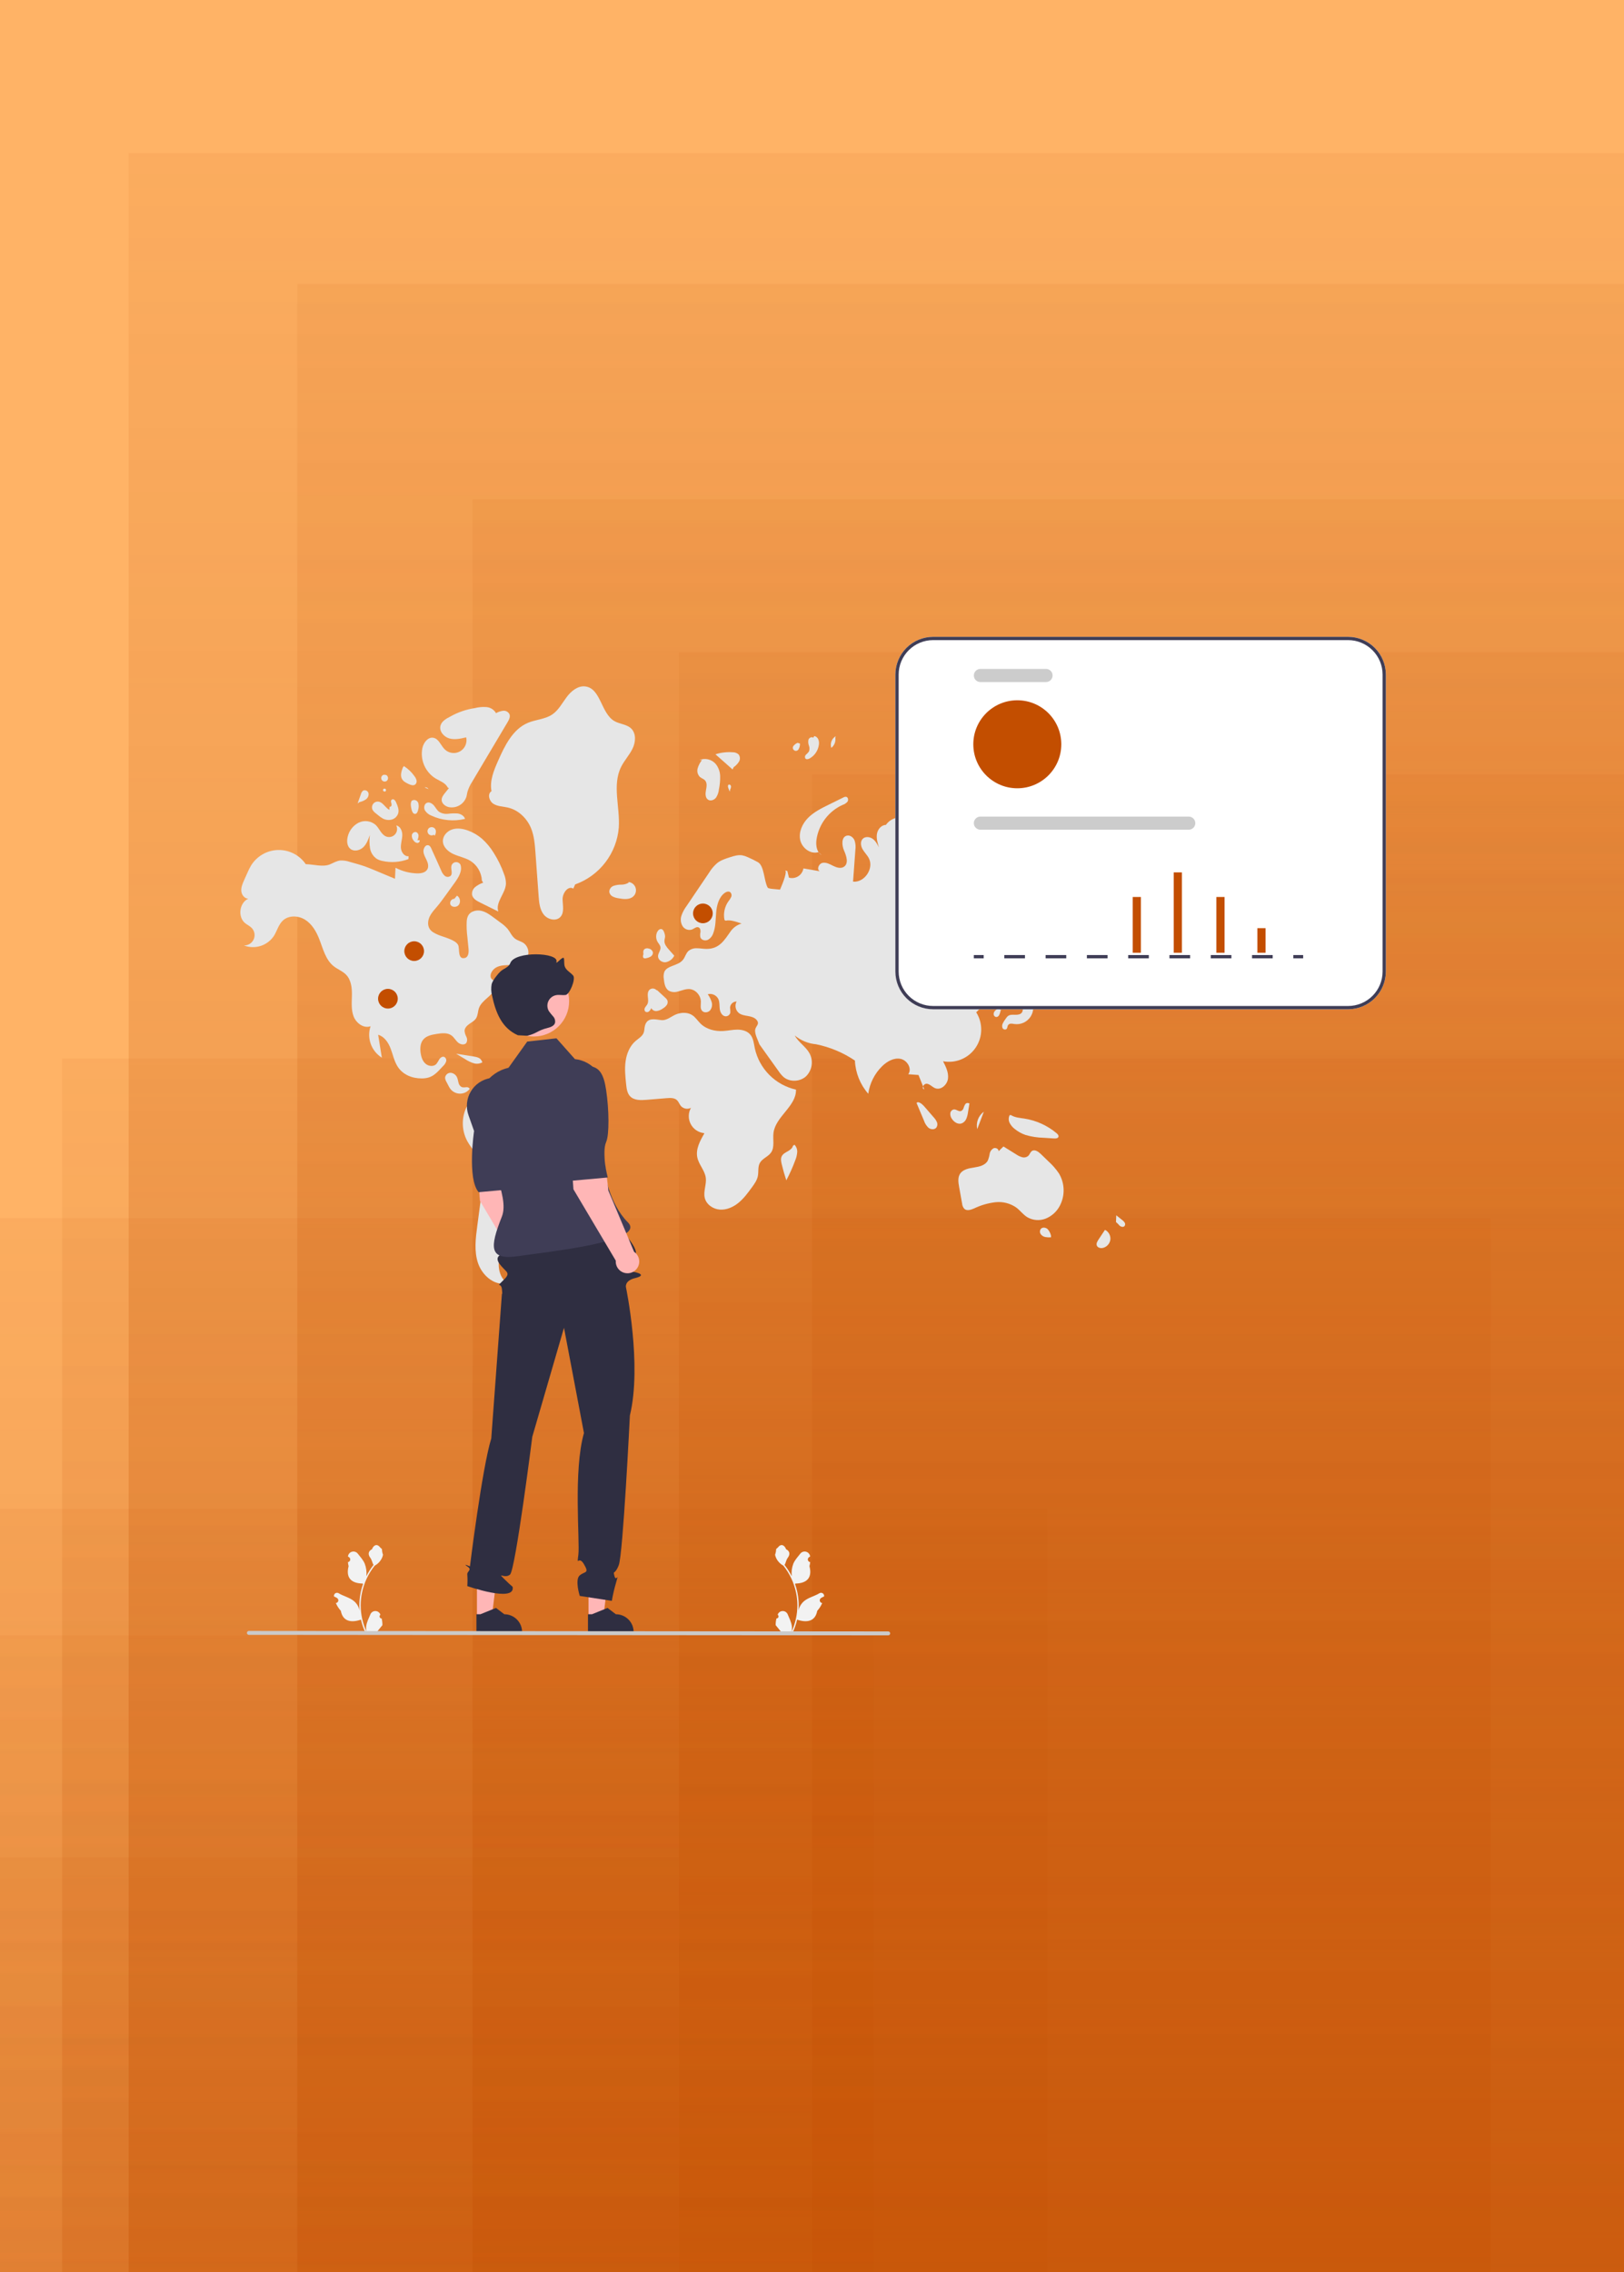 <svg xmlns="http://www.w3.org/2000/svg" width="732" height="1024" viewBox="0 0 732 1024" fill="none">
<g clipPath="url(#clip0_99_69579)">
<rect width="732" height="1024" fill="#ffb366"/>
<rect x="58" y="69" width="732" height="1024" fill="url(#paint0_linear_99_69579)" fill-opacity="0.35"/>
<rect x="134" y="128" width="732" height="1024" fill="url(#paint1_linear_99_69579)" fill-opacity="0.35"/>
<rect x="213" y="225" width="732" height="1024" fill="url(#paint2_linear_99_69579)" fill-opacity="0.35"/>
<rect x="306" y="294" width="732" height="1024" fill="url(#paint3_linear_99_69579)" fill-opacity="0.35"/>
<rect x="366" y="349" width="732" height="1024" fill="url(#paint4_linear_99_69579)" fill-opacity="0.35"/>
<rect x="28" y="477" width="732" height="1024" fill="url(#paint5_linear_99_69579)" fill-opacity="0.35"/>
<rect x="-60" y="549" width="732" height="1024" fill="url(#paint6_linear_99_69579)" fill-opacity="0.35"/>
<rect x="-260" y="680" width="732" height="1024" fill="url(#paint7_linear_99_69579)" fill-opacity="0.35"/>
<rect x="-338" y="737" width="732" height="1024" fill="url(#paint8_linear_99_69579)" fill-opacity="0.35"/>
<rect x="-426" y="837" width="732" height="1024" fill="url(#paint9_linear_99_69579)" fill-opacity="0.35"/>
<g clipPath="url(#clip1_99_69579)">
<path d="M349.972 729.382C350.156 729.39 350.338 729.342 350.494 729.243C350.65 729.144 350.772 729 350.843 728.83C350.914 728.66 350.931 728.472 350.892 728.292C350.853 728.112 350.759 727.948 350.624 727.823L350.562 727.578L350.587 727.519C350.772 727.08 351.083 726.707 351.48 726.444C351.878 726.182 352.344 726.043 352.82 726.045C353.296 726.047 353.761 726.189 354.156 726.454C354.551 726.719 354.86 727.096 355.042 727.535C355.771 729.29 356.698 731.048 356.927 732.904C357.028 733.724 356.985 734.556 356.801 735.362C358.513 731.628 359.402 727.57 359.407 723.463C359.408 722.432 359.351 721.403 359.236 720.378C359.141 719.539 359.01 718.705 358.842 717.877C357.924 713.386 355.955 709.177 353.095 705.595C351.71 704.839 350.591 703.678 349.887 702.267C349.632 701.76 349.452 701.218 349.352 700.659C349.655 699.859 349.815 699.011 349.823 698.156C350.041 697.825 350.43 697.661 350.668 697.339C351.85 695.736 353.478 696.016 354.329 698.194C356.145 699.111 356.162 700.631 355.048 702.093C354.339 703.023 354.242 704.282 353.619 705.277C353.683 705.359 353.75 705.439 353.814 705.521C354.984 707.025 356.004 708.64 356.858 710.343C356.65 708.435 356.899 706.505 357.582 704.712C358.275 703.04 359.574 701.632 360.718 700.187C361.02 699.799 361.431 699.509 361.898 699.355C362.365 699.2 362.868 699.187 363.342 699.318C363.816 699.449 364.241 699.717 364.563 700.089C364.885 700.462 365.089 700.921 365.15 701.409L365.157 701.473C364.987 701.569 364.821 701.671 364.658 701.778C364.454 701.915 364.296 702.11 364.204 702.338C364.112 702.566 364.092 702.817 364.145 703.057C364.198 703.297 364.323 703.515 364.502 703.683C364.681 703.851 364.907 703.961 365.15 703.999L365.175 704.002C365.114 704.615 365.008 705.221 364.855 705.817C366.322 711.491 363.155 713.558 358.632 713.651C358.532 713.702 358.435 713.753 358.335 713.802C359.194 716.236 359.732 718.771 359.937 721.343C360.053 722.861 360.047 724.386 359.917 725.903L359.925 725.849C360.252 724.162 361.152 722.641 362.472 721.541C364.432 719.93 367.201 719.337 369.316 718.043C369.541 717.899 369.802 717.822 370.069 717.821C370.336 717.821 370.598 717.896 370.823 718.039C371.049 718.183 371.228 718.387 371.341 718.629C371.454 718.871 371.496 719.141 371.461 719.405L371.452 719.462C371.137 719.59 370.83 719.738 370.533 719.905C370.363 720.001 370.197 720.102 370.034 720.21C369.83 720.346 369.671 720.542 369.58 720.77C369.488 720.998 369.468 721.248 369.521 721.488C369.574 721.728 369.698 721.947 369.878 722.115C370.057 722.283 370.283 722.393 370.526 722.43L370.551 722.434L370.602 722.442C370.063 723.728 369.307 724.911 368.367 725.941C367.45 730.894 363.51 731.364 359.295 729.922H359.292C358.83 731.931 358.16 733.887 357.293 735.758H350.151C350.125 735.679 350.102 735.597 350.079 735.518C350.74 735.559 351.404 735.52 352.055 735.4C351.525 734.75 350.996 734.094 350.466 733.444C350.454 733.432 350.443 733.419 350.432 733.406C350.164 733.073 349.892 732.743 349.623 732.41C349.609 731.39 349.726 730.372 349.972 729.382Z" fill="#F2F2F2"/>
<path d="M172.017 729.382C171.833 729.39 171.651 729.342 171.495 729.243C171.339 729.144 171.218 729 171.146 728.83C171.075 728.66 171.058 728.472 171.097 728.292C171.137 728.112 171.23 727.948 171.366 727.823L171.427 727.578L171.403 727.519C171.217 727.08 170.906 726.707 170.509 726.444C170.112 726.182 169.646 726.043 169.17 726.045C168.694 726.047 168.229 726.189 167.833 726.454C167.438 726.719 167.13 727.096 166.947 727.535C166.219 729.29 165.291 731.048 165.062 732.904C164.962 733.724 165.004 734.556 165.188 735.362C163.476 731.628 162.588 727.57 162.582 723.463C162.581 722.432 162.639 721.403 162.753 720.378C162.848 719.539 162.98 718.705 163.148 717.877C164.065 713.386 166.035 709.177 168.895 705.595C170.279 704.839 171.398 703.678 172.102 702.267C172.357 701.76 172.537 701.218 172.637 700.659C172.334 699.859 172.174 699.011 172.166 698.156C171.949 697.825 171.559 697.661 171.321 697.339C170.139 695.736 168.511 696.016 167.661 698.194C165.845 699.111 165.827 700.631 166.941 702.093C167.65 703.023 167.748 704.282 168.37 705.277C168.306 705.359 168.239 705.439 168.175 705.521C167.005 707.025 165.986 708.64 165.131 710.343C165.339 708.435 165.091 706.505 164.407 704.712C163.714 703.04 162.415 701.632 161.272 700.187C160.969 699.799 160.559 699.509 160.091 699.355C159.624 699.2 159.122 699.187 158.647 699.318C158.173 699.449 157.748 699.717 157.426 700.089C157.104 700.462 156.9 700.921 156.839 701.409L156.832 701.473C157.002 701.569 157.168 701.671 157.331 701.778C157.535 701.915 157.694 702.11 157.785 702.338C157.877 702.566 157.898 702.817 157.844 703.057C157.791 703.297 157.667 703.515 157.487 703.683C157.308 703.851 157.082 703.961 156.839 703.999L156.814 704.002C156.875 704.615 156.982 705.221 157.134 705.817C155.667 711.491 158.835 713.558 163.357 713.651C163.457 713.702 163.555 713.753 163.654 713.802C162.796 716.236 162.257 718.771 162.052 721.343C161.936 722.861 161.943 724.386 162.072 725.903L162.065 725.849C161.737 724.162 160.837 722.641 159.518 721.541C157.557 719.93 154.788 719.337 152.673 718.043C152.449 717.899 152.187 717.822 151.92 717.821C151.653 717.821 151.392 717.896 151.166 718.039C150.941 718.183 150.761 718.387 150.648 718.629C150.535 718.871 150.494 719.141 150.529 719.405L150.537 719.462C150.853 719.59 151.16 719.738 151.456 719.905C151.626 720.001 151.793 720.102 151.955 720.21C152.16 720.346 152.318 720.542 152.41 720.77C152.501 720.998 152.522 721.248 152.469 721.488C152.415 721.728 152.291 721.947 152.112 722.115C151.932 722.283 151.706 722.393 151.463 722.43L151.438 722.434L151.387 722.442C151.926 723.728 152.682 724.911 153.622 725.941C154.539 730.894 158.48 731.364 162.694 729.922H162.697C163.16 731.931 163.83 733.887 164.696 735.758H171.839C171.864 735.679 171.887 735.597 171.91 735.518C171.249 735.559 170.586 735.52 169.934 735.4C170.464 734.75 170.994 734.094 171.524 733.444C171.536 733.432 171.547 733.419 171.557 733.406C171.826 733.073 172.097 732.743 172.366 732.41C172.38 731.39 172.263 730.372 172.017 729.382Z" fill="#F2F2F2"/>
<path d="M279.961 345.612C281.406 342.703 283.715 340.288 285.128 337.362C286.541 334.437 286.815 330.522 284.462 328.283C282.463 326.382 279.333 326.356 276.943 324.979C270.855 321.471 270.862 310.328 263.901 309.365C260.516 308.897 257.454 311.435 255.408 314.172C253.362 316.909 251.732 320.103 248.895 322.007C245.683 324.162 241.53 324.256 237.964 325.753C231.126 328.624 227.541 336.005 224.543 342.788C222.612 347.158 220.637 351.872 221.533 356.565C219.585 357.776 220.453 361.036 222.397 362.253C224.341 363.47 226.782 363.443 229.015 363.971C233.706 365.079 237.548 368.814 239.369 373.277C240.789 376.756 241.079 380.576 241.353 384.323C241.828 390.826 242.303 397.328 242.778 403.831C242.99 406.724 243.267 409.798 245.028 412.103C246.789 414.408 250.602 415.374 252.582 413.254C254.473 411.227 253.621 408.019 253.583 405.248C253.545 402.476 256.05 399.024 258.413 400.474L259.246 398.584C264.643 396.652 269.368 393.205 272.856 388.657C276.345 384.109 278.449 378.652 278.917 372.939C279.52 363.738 275.859 353.871 279.961 345.612Z" fill="#E6E6E6"/>
<path d="M285.475 403.962C285.997 403.471 286.367 402.841 286.541 402.146C286.716 401.452 286.689 400.721 286.462 400.042C286.236 399.362 285.82 398.762 285.263 398.311C284.707 397.86 284.033 397.578 283.321 397.498L283.33 397.81C282.314 398.403 281.156 398.707 279.98 398.69C278.808 398.672 277.642 398.857 276.533 399.236C275.982 399.437 275.504 399.799 275.163 400.277C274.822 400.754 274.633 401.323 274.622 401.909C274.686 402.359 274.858 402.786 275.123 403.155C275.388 403.524 275.738 403.823 276.143 404.028C276.957 404.429 277.831 404.694 278.73 404.814C281.047 405.25 283.76 405.58 285.475 403.962Z" fill="#E6E6E6"/>
<path d="M330.667 345.767C331.638 345.107 332.462 344.253 333.087 343.26C333.391 342.758 333.535 342.175 333.501 341.589C333.468 341.003 333.258 340.441 332.899 339.977C332.168 339.343 331.228 339.003 330.26 339.024C327.634 338.828 324.994 339.139 322.485 339.941C325.061 342.223 327.638 344.505 330.214 346.788L330.667 345.767Z" fill="#E6E6E6"/>
<path d="M317.784 351.703C318.825 352.852 318.493 354.635 318.198 356.157C317.904 357.68 317.866 359.582 319.176 360.413C320.311 361.133 321.904 360.546 322.734 359.488C323.476 358.361 323.928 357.068 324.05 355.723C324.458 353.77 324.643 351.776 324.6 349.78C324.551 347.77 323.841 345.832 322.582 344.264C321.687 343.245 320.497 342.531 319.176 342.223C317.856 341.914 316.472 342.027 315.219 342.544L316.416 342.485C315.546 343.602 314.886 344.868 314.469 346.222C314.269 346.901 314.255 347.622 314.428 348.309C314.601 348.997 314.955 349.625 315.452 350.129C316.162 350.747 317.152 351.005 317.784 351.703Z" fill="#E6E6E6"/>
<path d="M376.509 332.427L376.721 331.772C375.832 332.287 375.145 333.092 374.778 334.052C374.411 335.012 374.384 336.07 374.703 337.047C375.388 336.507 375.916 335.794 376.234 334.982C376.551 334.17 376.646 333.288 376.509 332.427Z" fill="#E6E6E6"/>
<path d="M364.941 341.808C366.074 341.166 367.041 340.267 367.764 339.185C368.488 338.102 368.948 336.864 369.107 335.572C369.229 334.768 369.136 333.946 368.837 333.19C368.683 332.815 368.439 332.484 368.127 332.226C367.814 331.967 367.442 331.79 367.045 331.71L366.56 332.473C365.865 331.875 364.697 332.49 364.405 333.36C364.216 334.262 364.295 335.2 364.63 336.059C364.966 336.923 364.95 337.883 364.588 338.736C364.197 339.238 363.758 339.699 363.276 340.114C363.041 340.329 362.887 340.618 362.841 340.933C362.796 341.248 362.861 341.569 363.026 341.841C363.482 342.362 364.335 342.144 364.941 341.808Z" fill="#E6E6E6"/>
<path d="M360.008 337.546C360.423 336.799 360.619 335.95 360.573 335.098L359.513 334.765C358.835 335.04 358.234 335.474 357.762 336.032C357.618 336.176 357.508 336.35 357.439 336.541C357.371 336.733 357.346 336.937 357.365 337.14C357.385 337.342 357.449 337.538 357.553 337.712C357.658 337.887 357.799 338.037 357.968 338.15C358.136 338.264 358.328 338.339 358.529 338.37C358.73 338.401 358.935 338.387 359.13 338.329C359.325 338.271 359.505 338.171 359.657 338.035C359.809 337.9 359.929 337.733 360.008 337.546Z" fill="#E6E6E6"/>
<path d="M411.817 332.182C411.913 332.262 412.008 332.344 412.104 332.425C412.188 332.408 412.269 332.376 412.355 332.365L411.817 332.182Z" fill="#E6E6E6"/>
<path d="M410.118 341.484C411.091 340.697 412.065 339.909 413.038 339.122C413.555 338.756 413.995 338.293 414.335 337.759C414.567 337.252 414.667 336.696 414.626 336.141C414.585 335.585 414.404 335.049 414.1 334.583C413.561 333.756 412.886 333.027 412.104 332.425C411.245 332.629 410.49 333.14 409.982 333.863C409.474 334.586 409.249 335.47 409.35 336.347C409.525 337.463 410.226 338.657 409.654 339.631C409.432 340.011 409.048 340.269 408.791 340.626C408.535 340.984 408.451 341.553 408.804 341.815C409.196 342.107 409.738 341.791 410.118 341.484Z" fill="#E6E6E6"/>
<path d="M412.247 346.303C412.609 346.322 412.971 346.264 413.308 346.131C413.645 345.998 413.95 345.795 414.201 345.534C415.502 344.468 416.64 343.217 417.579 341.822C415.39 342.516 413.2 343.209 411.01 343.903L411.693 344.701C411.087 345.097 411.536 346.167 412.247 346.303Z" fill="#E6E6E6"/>
<path d="M418.384 350.81C418.517 351.152 418.759 351.44 419.072 351.631C419.385 351.822 419.752 351.905 420.117 351.868C420.48 351.82 420.828 351.692 421.137 351.495C421.446 351.297 421.707 351.034 421.903 350.725C422.236 350.234 422.432 349.663 422.47 349.071C422.509 348.479 422.388 347.888 422.121 347.358C421.854 346.829 421.451 346.38 420.953 346.059C420.454 345.737 419.879 345.555 419.286 345.53L419.891 346.454C420.045 348.031 417.902 349.301 418.384 350.81Z" fill="#E6E6E6"/>
<path d="M460.91 368.078C461.502 368.52 462.222 368.758 462.961 368.756C463.7 368.754 464.418 368.513 465.008 368.068C465.391 367.741 465.702 367.339 465.922 366.886C466.142 366.434 466.266 365.941 466.286 365.438C466.307 364.935 466.223 364.434 466.041 363.965C465.859 363.496 465.581 363.069 465.227 362.712L464.108 363.337C463.488 362.938 462.737 362.796 462.014 362.939C461.291 363.083 460.652 363.502 460.231 364.107C459.853 364.742 459.714 365.49 459.839 366.218C459.964 366.945 460.343 367.605 460.91 368.078Z" fill="#E6E6E6"/>
<path d="M473.915 369.55C474.46 369.392 474.955 369.097 475.353 368.692C475.75 368.288 476.038 367.789 476.187 367.242L474.013 366.956C473.408 366.499 472.704 366.192 471.958 366.058C471.584 366.002 471.202 366.076 470.876 366.268C470.55 366.46 470.3 366.759 470.168 367.113C470.122 367.415 470.154 367.723 470.26 368.009C470.367 368.294 470.545 368.548 470.778 368.745C471.188 369.137 471.692 369.416 472.241 369.557C472.791 369.698 473.367 369.696 473.915 369.55Z" fill="#E6E6E6"/>
<path d="M464.937 373.897C464.975 374.251 465.113 374.586 465.335 374.864C465.557 375.142 465.853 375.351 466.19 375.467C466.557 375.642 466.968 375.702 467.37 375.639C467.772 375.577 468.146 375.395 468.444 375.118C468.575 374.97 468.669 374.793 468.718 374.601C468.767 374.409 468.77 374.208 468.726 374.015C468.681 373.822 468.592 373.642 468.464 373.491C468.337 373.34 468.175 373.221 467.992 373.144L466.362 372.848C465.732 372.522 464.926 373.188 464.937 373.897Z" fill="#E6E6E6"/>
<path d="M370.332 385.361L369.07 384.209C369.406 384.677 369.836 385.069 370.332 385.361Z" fill="#E6E6E6"/>
<path d="M360.694 378.576C361.47 382.184 365.357 385.123 368.884 384.039L369.07 384.209C367.947 382.671 367.757 380.397 368.019 378.419C368.506 375.029 369.839 371.817 371.894 369.078C373.95 366.34 376.662 364.163 379.78 362.748C380.635 362.482 381.398 361.984 381.987 361.31C382.49 360.575 382.303 359.314 381.436 359.107C380.966 359.053 380.491 359.163 380.092 359.418L373.536 362.645C370.224 364.274 366.847 365.951 364.246 368.569C361.645 371.188 359.917 374.968 360.694 378.576Z" fill="#E6E6E6"/>
<path d="M254.866 502.639C248.757 498.266 242.067 494.77 234.989 492.252C230.639 490.705 225.965 489.525 221.432 490.403C218.946 490.918 216.617 492.011 214.633 493.594C212.649 495.178 211.067 497.207 210.015 499.517C209.001 501.844 208.525 504.369 208.62 506.905C208.716 509.441 209.382 511.923 210.568 514.166C212.658 518.083 216.277 521.203 217.487 525.474C218.303 528.354 217.917 531.42 217.524 534.387C216.721 540.451 215.919 546.514 215.117 552.578C214.386 558.099 213.674 563.844 215.422 569.131C217.17 574.418 222.158 579.079 227.698 578.518L228.796 578.435C225.131 575.943 224.104 570.783 225.195 566.488C226.286 562.192 229.056 558.549 231.76 555.038C239.785 544.618 247.81 534.197 255.834 523.777C259.081 519.561 262.515 514.35 260.784 509.319C259.8 506.458 257.325 504.4 254.866 502.639Z" fill="#E6E6E6"/>
<path d="M200.177 476.297C199.364 476.021 198.506 476.633 198.028 477.346C197.642 478.111 197.188 478.841 196.672 479.526C195.422 480.814 193.144 480.558 191.795 479.373C190.447 478.187 189.863 476.354 189.601 474.578C189.287 472.447 189.423 470.069 190.829 468.438C192.277 466.758 194.657 466.307 196.847 465.958C199.109 465.598 201.644 465.297 203.497 466.644C204.664 467.492 205.344 468.86 206.426 469.815C207.507 470.77 209.431 471.132 210.244 469.941C210.457 469.519 210.565 469.051 210.558 468.578C210.551 468.105 210.43 467.641 210.205 467.225C209.748 466.397 209.473 465.48 209.398 464.536C209.453 463.226 210.504 462.186 211.58 461.437C212.656 460.689 213.871 460.043 214.577 458.938C215.446 457.58 215.353 455.83 215.892 454.31C217.196 450.632 221.849 448.996 223.204 445.337C223.53 444.567 223.567 443.705 223.307 442.91C222.74 441.453 221.206 441.739 221.112 439.957C221.022 438.253 222.444 436.582 223.888 435.87C225.88 434.889 228.201 434.969 230.421 434.909C232.64 434.849 235.031 434.554 236.659 433.046C237.186 432.502 237.593 431.854 237.852 431.143C238.111 430.431 238.217 429.673 238.163 428.918C238.109 428.163 237.896 427.428 237.539 426.761C237.181 426.094 236.686 425.509 236.087 425.047C234.874 424.208 233.34 423.917 232.159 423.033C230.688 421.933 229.992 420.1 228.846 418.663C227.893 417.57 226.803 416.605 225.602 415.791C224.619 415.062 223.636 414.332 222.653 413.603C220.876 412.284 219.028 410.932 216.865 410.463C214.703 409.993 212.128 410.658 211.045 412.587C210.618 413.447 210.385 414.39 210.362 415.35C210.263 417.61 210.358 419.875 210.644 422.119C210.822 423.925 211.001 425.732 211.179 427.538C211.339 429.157 211.167 431.292 209.595 431.713C206.108 432.645 207.285 427.489 206.511 425.909C205.328 423.491 199.888 422.33 197.563 421.322C196.111 420.693 194.578 419.998 193.701 418.681C192.61 417.041 192.834 414.809 193.69 413.035C194.546 411.26 195.94 409.816 197.207 408.308C198.498 406.77 199.674 405.14 200.848 403.511C202.211 401.622 203.573 399.733 204.935 397.844C206.682 395.421 208.519 392.465 207.526 389.647C207.311 389.271 206.99 388.966 206.602 388.771C206.214 388.575 205.778 388.499 205.347 388.551C204.916 388.603 204.51 388.781 204.18 389.063C203.85 389.344 203.61 389.717 203.491 390.134C203.056 391.655 204.216 393.597 203.106 394.724C202.726 395.03 202.25 395.193 201.762 395.184C201.274 395.175 200.805 394.994 200.436 394.674C199.717 394.01 199.17 393.182 198.84 392.261C197.495 389.272 196.185 386.265 194.805 383.293C194.368 382.353 193.913 380.744 192.59 380.903C191.442 381.04 190.822 382.713 190.862 383.685C190.92 385.098 191.701 386.361 192.298 387.643C192.895 388.925 193.313 390.465 192.657 391.718C191.827 393.305 189.725 393.662 187.935 393.609C184.561 393.507 181.255 392.635 178.269 391.059C178.191 392.717 178.113 394.376 178.035 396.034C175.659 395.04 173.283 394.045 170.907 393.051C170.446 392.857 169.984 392.664 169.523 392.471C167.519 391.632 165.512 390.792 163.448 390.111C162.277 389.725 161.089 389.39 159.902 389.055C159.18 388.852 158.459 388.648 157.737 388.445C156.313 387.94 154.802 387.725 153.294 387.811C151.709 388.01 150.296 388.861 148.83 389.498C145.56 390.917 141.33 389.489 137.826 389.464C136.436 387.435 134.559 385.786 132.368 384.669C130.176 383.553 127.74 383.003 125.281 383.071C122.822 383.14 120.42 383.823 118.293 385.059C116.167 386.296 114.385 388.046 113.109 390.149C112.493 391.214 111.944 392.317 111.466 393.452C110.991 394.517 110.515 395.583 110.04 396.648C109.342 398.211 108.63 399.858 108.767 401.564C108.904 403.271 110.212 405.013 111.923 404.998C107.887 406.825 107.047 413.219 110.475 416.027C111.424 416.804 112.587 417.313 113.441 418.193C114.087 418.859 114.519 419.702 114.682 420.615C114.844 421.528 114.731 422.469 114.355 423.316C113.979 424.164 113.359 424.88 112.573 425.373C111.788 425.866 110.873 426.112 109.946 426.081C112.338 427.005 114.971 427.091 117.418 426.325C119.864 425.559 121.978 423.986 123.415 421.863C124.88 419.569 125.517 416.703 127.51 414.849C130.15 412.393 134.51 412.584 137.555 414.514C140.599 416.445 142.526 419.732 143.85 423.085C145.587 427.479 146.698 432.499 150.397 435.438C152.185 436.86 154.45 437.659 156.031 439.308C158.282 441.656 158.671 445.2 158.621 448.453C158.57 451.706 158.22 455.081 159.404 458.11C160.589 461.14 163.986 463.632 167.032 462.49C166.16 465.079 166.186 467.886 167.108 470.458C168.03 473.03 169.793 475.216 172.111 476.661C171.556 473.219 171.001 469.777 170.446 466.335C173.212 467.113 175.005 469.796 176.04 472.476C177.076 475.157 177.623 478.056 179.123 480.506C181.487 484.364 185.766 486.027 190.119 486.012C194.822 485.997 196.607 483.755 199.706 480.452C200.329 479.889 200.802 479.179 201.081 478.388C201.208 477.989 201.186 477.557 201.02 477.173C200.854 476.789 200.554 476.478 200.177 476.297Z" fill="#E6E6E6"/>
<path d="M213.493 476.125C210.865 475.712 208.236 475.299 205.607 474.886C206.985 475.714 208.363 476.543 209.741 477.371C210.89 478.136 212.14 478.738 213.454 479.16C214.113 479.367 214.808 479.437 215.495 479.364C216.182 479.292 216.847 479.079 217.448 478.739L217.112 478.096C216.581 476.756 214.917 476.349 213.493 476.125Z" fill="#E6E6E6"/>
<path d="M211.707 490.736L211.725 490.691C211.566 490.427 211.332 490.217 211.053 490.088C210.774 489.958 210.462 489.915 210.158 489.964C209.553 490.073 208.934 490.083 208.325 489.994C207.938 489.843 207.593 489.601 207.319 489.29C207.045 488.978 206.849 488.605 206.749 488.203C206.487 487.416 206.41 486.575 206.112 485.802C205.898 485.191 205.518 484.651 205.016 484.241C204.514 483.831 203.908 483.568 203.266 483.48C202.621 483.429 201.983 483.633 201.487 484.048C200.992 484.464 200.68 485.058 200.62 485.701C200.67 486.364 200.881 487.004 201.233 487.568C201.517 488.113 201.8 488.659 202.084 489.204C202.323 489.693 202.598 490.163 202.906 490.611C203.408 491.303 204.064 491.868 204.823 492.261C205.581 492.655 206.421 492.866 207.275 492.878C208.13 492.89 208.975 492.703 209.744 492.331C210.514 491.959 211.186 491.413 211.707 490.736Z" fill="#E6E6E6"/>
<path d="M196.356 350.855C198.357 352.035 200.864 352.848 201.815 354.968L202.363 355.146C201.765 355.889 201.166 356.633 200.568 357.376C199.828 358.295 199.051 359.319 199.068 360.499C199.092 362.123 200.654 363.349 202.233 363.732C203.918 364.078 205.671 363.787 207.153 362.913C208.635 362.04 209.739 360.647 210.252 359.005C210.44 358.32 210.517 357.61 210.682 356.919C211.162 355.281 211.886 353.725 212.831 352.303C218.146 343.362 223.46 334.42 228.775 325.478C229.437 324.365 230.12 323.033 229.622 321.837C229.356 321.331 228.945 320.916 228.442 320.646C227.938 320.376 227.365 320.263 226.797 320.321C225.663 320.459 224.568 320.827 223.581 321.402C223.143 320.632 222.524 319.98 221.778 319.501C221.032 319.023 220.181 318.733 219.298 318.656C217.532 318.52 215.756 318.674 214.04 319.114C210.165 319.699 206.427 320.982 203.01 322.903C201.141 323.848 199.084 325.015 198.542 327.038C197.875 329.527 200.024 332.063 202.5 332.778C204.975 333.493 207.617 332.893 210.122 332.291C210.405 333.505 210.287 334.779 209.786 335.92C209.284 337.062 208.426 338.01 207.34 338.623C206.254 339.236 204.999 339.481 203.762 339.32C202.526 339.16 201.374 338.603 200.481 337.733C198.685 335.984 197.806 332.949 195.34 332.498C192.883 332.048 190.929 334.669 190.387 337.108C189.856 339.735 190.144 342.461 191.211 344.919C192.279 347.378 194.074 349.449 196.356 350.855Z" fill="#E6E6E6"/>
<path d="M227.181 393.881C225.998 390.545 224.442 387.353 222.544 384.365C221.105 382.003 219.33 379.863 217.273 378.013C215.394 376.39 213.233 375.125 210.898 374.279C208.632 373.459 206.109 373.055 203.817 373.802C201.526 374.549 199.577 376.68 199.623 379.089C199.675 381.753 202.006 383.837 204.435 384.932C206.865 386.027 209.567 386.503 211.86 387.862C213.418 388.807 214.72 390.121 215.652 391.687C216.584 393.254 217.117 395.025 217.204 396.846L217.781 397.8C216.474 398.234 215.254 398.898 214.18 399.761C213.648 400.2 213.242 400.771 213.002 401.417C212.762 402.064 212.696 402.762 212.812 403.441C213.213 405.055 214.86 405.981 216.35 406.718C219.102 408.082 221.855 409.445 224.607 410.808C223.206 406.629 227.794 402.74 228.048 398.34C228.058 396.811 227.763 395.295 227.181 393.881Z" fill="#E6E6E6"/>
<path d="M157.972 382.598C159.642 383.895 162.209 383.288 163.739 381.829C165.268 380.37 166.013 378.293 166.708 376.297C166.454 378.273 166.478 380.275 166.779 382.245C166.936 383.229 167.296 384.171 167.835 385.01C168.375 385.849 169.083 386.566 169.914 387.117C170.669 387.531 171.482 387.827 172.327 387.995C176.251 388.889 180.353 388.596 184.111 387.154L184.145 385.869C182.257 386.084 180.828 384.013 180.704 382.117C180.579 380.221 181.267 378.362 181.327 376.463C181.388 374.564 180.473 372.345 178.603 372.007C178.93 372.664 179.049 373.406 178.945 374.133C178.841 374.859 178.517 375.537 178.018 376.075C177.519 376.614 176.868 376.988 176.151 377.147C175.434 377.306 174.686 377.243 174.006 376.967C171.842 376.087 171.055 373.45 169.383 371.819C168.349 370.9 167.067 370.306 165.698 370.114C164.328 369.921 162.932 370.138 161.685 370.736C160.454 371.364 159.374 372.252 158.52 373.339C157.666 374.425 157.057 375.684 156.737 377.029C156.229 378.979 156.38 381.362 157.972 382.598Z" fill="#E6E6E6"/>
<path d="M209.502 369.067L209.58 368.941C209.114 367.595 207.669 366.806 206.259 366.605C204.837 366.511 203.41 366.559 201.997 366.746C200.572 366.931 199.127 366.612 197.911 365.846C196.94 365.12 196.387 363.979 195.611 363.048C194.835 362.117 193.579 361.351 192.452 361.796C191.231 362.278 190.906 363.989 191.498 365.16C192.196 366.284 193.248 367.143 194.489 367.601C199.188 369.758 204.475 370.274 209.502 369.067Z" fill="#E6E6E6"/>
<path d="M193.463 373.101C193.073 373.387 192.808 373.812 192.724 374.289C192.641 374.766 192.745 375.256 193.015 375.658C193.284 376.06 193.699 376.341 194.172 376.444C194.645 376.547 195.139 376.463 195.551 376.21L195.963 376.617C196.511 375.636 196.737 374.322 196.036 373.444C195.725 373.08 195.29 372.844 194.815 372.78C194.34 372.717 193.859 372.831 193.463 373.101Z" fill="#E6E6E6"/>
<path d="M188.645 376.619C188.651 376.269 188.55 375.925 188.357 375.633C188.164 375.34 187.887 375.113 187.562 374.981C187.341 374.944 187.115 374.951 186.897 375.003C186.678 375.055 186.473 375.15 186.293 375.283C186.112 375.417 185.961 375.585 185.848 375.779C185.734 375.972 185.661 376.187 185.633 376.409C185.599 376.862 185.658 377.318 185.808 377.747C185.957 378.176 186.193 378.57 186.501 378.904C186.68 379.173 186.915 379.401 187.188 379.573C187.462 379.745 187.769 379.857 188.09 379.902C188.735 379.923 189.393 379.248 189.131 378.658L188.146 378.639C188.449 378.007 188.619 377.32 188.645 376.619Z" fill="#E6E6E6"/>
<path d="M169.376 366.528C169.738 366.821 170.099 367.115 170.461 367.408C171.088 367.95 171.765 368.431 172.483 368.844C173.74 369.54 175.217 369.72 176.604 369.348C177.289 369.153 177.913 368.788 178.42 368.288C178.927 367.788 179.3 367.168 179.504 366.486C179.937 364.856 179.231 363.163 178.54 361.624C178.383 361.184 178.122 360.787 177.781 360.467C177.607 360.312 177.384 360.223 177.15 360.214C176.917 360.205 176.688 360.276 176.502 360.417C176.366 360.585 176.277 360.785 176.24 360.998C176.204 361.211 176.223 361.429 176.296 361.633C176.444 362.038 176.512 362.469 176.495 362.9C176.426 363.326 175.98 363.728 175.586 363.552L175.524 365C173.645 364.049 172.651 361.52 170.56 361.27C170.091 361.214 169.615 361.288 169.185 361.484C168.755 361.68 168.387 361.99 168.121 362.381C167.855 362.771 167.702 363.228 167.677 363.7C167.653 364.172 167.759 364.641 167.983 365.057C168.346 365.634 168.819 366.134 169.376 366.528Z" fill="#E6E6E6"/>
<path d="M164.901 360.275C165.335 359.977 165.679 359.564 165.895 359.083C166.11 358.602 166.188 358.071 166.121 357.549C166.069 357.295 165.961 357.057 165.807 356.85C165.652 356.643 165.454 356.472 165.226 356.351C164.998 356.229 164.746 356.159 164.488 356.146C164.23 356.133 163.972 356.176 163.732 356.274C163.196 356.675 162.819 357.254 162.668 357.907C162.173 359.304 161.678 360.701 161.183 362.098L162.015 361.492C163.045 361.27 164.024 360.857 164.901 360.275Z" fill="#E6E6E6"/>
<path d="M174.545 351.703C174.694 351.515 174.8 351.297 174.855 351.064C174.911 350.832 174.914 350.589 174.866 350.355C174.818 350.121 174.719 349.9 174.576 349.708C174.433 349.516 174.25 349.357 174.039 349.244L172.999 349.146C172.762 349.206 172.543 349.321 172.358 349.481C172.174 349.641 172.03 349.842 171.937 350.068C171.845 350.293 171.806 350.538 171.825 350.781C171.844 351.025 171.92 351.26 172.046 351.469C172.172 351.678 172.346 351.854 172.553 351.984C172.759 352.113 172.994 352.193 173.237 352.215C173.48 352.238 173.725 352.204 173.952 352.114C174.179 352.025 174.382 351.884 174.545 351.703Z" fill="#E6E6E6"/>
<path d="M184.119 353.309C185.09 353.774 186.319 354.216 187.164 353.549C187.414 353.323 187.6 353.034 187.704 352.713C187.807 352.392 187.824 352.049 187.752 351.719C187.601 351.061 187.308 350.444 186.894 349.91C185.602 348.055 183.96 346.47 182.061 345.244L181.592 345.854C180.936 347.557 180.303 349.545 181.217 351.124C181.834 352.189 183.009 352.778 184.119 353.309Z" fill="#E6E6E6"/>
<path d="M191.354 354.825L193.169 355.646C192.991 355.336 192.72 355.089 192.394 354.942C192.068 354.794 191.704 354.753 191.354 354.825Z" fill="#E6E6E6"/>
<path d="M186.46 360.538L185.602 360.821C184.872 362.02 185.189 363.553 185.528 364.915C185.743 365.776 186.206 366.835 187.092 366.796C187.955 366.758 188.336 365.712 188.502 364.865C188.76 363.944 188.788 362.974 188.583 362.041C188.466 361.578 188.188 361.173 187.799 360.897C187.41 360.622 186.935 360.495 186.46 360.538Z" fill="#E6E6E6"/>
<path d="M172.776 356.503L173.411 356.758C173.56 356.737 173.698 356.667 173.803 356.56C173.908 356.452 173.975 356.313 173.993 356.164C174.011 356.015 173.979 355.864 173.903 355.734C173.826 355.605 173.709 355.504 173.57 355.448C173.43 355.392 173.276 355.383 173.131 355.423C172.987 355.464 172.859 355.551 172.769 355.671C172.678 355.791 172.63 355.938 172.631 356.088C172.633 356.238 172.684 356.384 172.776 356.503Z" fill="#E6E6E6"/>
<path d="M204.785 405.051C204.478 405.058 204.176 405.138 203.906 405.285C203.636 405.432 203.404 405.642 203.232 405.896C203.059 406.151 202.949 406.443 202.912 406.748C202.875 407.054 202.912 407.364 203.019 407.652C203.643 408.995 205.79 409 206.744 407.869C206.989 407.547 207.164 407.178 207.259 406.786C207.353 406.393 207.366 405.985 207.295 405.588C207.224 405.19 207.072 404.811 206.847 404.476C206.623 404.14 206.331 403.855 205.991 403.637L204.785 405.051Z" fill="#E6E6E6"/>
<path d="M235.712 436.854C235.462 436.921 235.228 437.037 235.024 437.195C234.82 437.354 234.65 437.551 234.524 437.777C234.398 438.002 234.318 438.25 234.289 438.507C234.261 438.764 234.284 439.024 234.357 439.271L236.14 439.395C236.744 439.092 237.347 438.789 237.951 438.486C237.914 438.23 237.827 437.984 237.694 437.763C237.561 437.542 237.385 437.349 237.176 437.197C236.967 437.045 236.73 436.936 236.479 436.878C236.227 436.819 235.966 436.811 235.712 436.854Z" fill="#E6E6E6"/>
<path d="M228.466 439.06C227.956 439.422 227.547 439.908 227.276 440.472C227.006 441.036 226.884 441.66 226.922 442.284C226.98 442.907 227.234 443.495 227.649 443.964C228.064 444.432 228.617 444.757 229.228 444.89C229.845 444.987 230.476 444.846 230.992 444.495C231.509 444.145 231.874 443.611 232.012 443.002C232.313 441.158 230.332 439.808 229.62 438.08L228.466 439.06Z" fill="#E6E6E6"/>
<path d="M297.703 426.882C297.891 428.266 296.644 429.479 296.598 430.875C296.543 432.531 298.346 433.82 299.995 433.658C300.814 433.516 301.589 433.186 302.258 432.694C302.928 432.202 303.474 431.562 303.855 430.823L303.89 430.668C303.087 429.759 302.284 428.851 301.48 427.943C300.493 426.828 299.447 425.559 299.486 424.07C299.505 423.336 299.794 422.625 299.778 421.891C299.739 421.364 299.622 420.845 299.429 420.352C299.211 419.702 298.915 418.971 298.266 418.752C297.454 418.477 296.635 419.197 296.247 419.961C295.899 420.666 295.729 421.447 295.754 422.233C295.779 423.019 295.997 423.787 296.389 424.469C296.858 425.265 297.578 425.966 297.703 426.882Z" fill="#E6E6E6"/>
<path d="M290.126 431.752C290.302 431.847 290.496 431.903 290.695 431.916C290.894 431.928 291.094 431.898 291.281 431.826C291.996 431.704 292.685 431.454 293.312 431.088C293.623 430.901 293.879 430.634 294.054 430.315C294.228 429.997 294.315 429.637 294.305 429.274C294.197 428.817 293.955 428.403 293.611 428.084C293.267 427.764 292.836 427.554 292.373 427.479C292.051 427.366 291.706 427.334 291.369 427.385C291.032 427.437 290.712 427.571 290.439 427.775C289.84 428.336 289.912 429.289 290.029 430.102L289.903 430.314C289.79 430.815 289.718 431.439 290.126 431.752Z" fill="#E6E6E6"/>
<path d="M416.588 490.909C416.414 490.476 416.24 490.044 416.066 489.612C415.828 490.199 415.917 490.799 416.588 490.909Z" fill="#E6E6E6"/>
<path d="M520.904 400.013C518.674 397.593 517.308 396.199 515.9 393.199C515.133 391.545 513.97 390.107 512.512 389.012C511.054 387.918 509.348 387.201 507.546 386.926C502.92 386.164 498.192 387.371 493.51 387.129C486.009 386.742 479.246 382.719 472.064 380.525C468.042 379.398 463.947 378.553 459.807 377.997C457.422 377.62 455.037 377.243 452.652 376.865C444.834 375.629 436.966 374.389 429.052 374.553C426.77 374.6 423.591 373.915 423.774 371.639C424.001 368.814 429.085 369.185 430.063 366.524C430.668 364.878 429.22 363.15 427.632 362.405C426.044 361.661 424.212 361.437 422.77 360.438C421.329 359.439 420.54 357.123 421.864 355.973C418.193 357.855 414.522 359.737 410.851 361.619C407.799 363.184 404.389 365.219 403.85 368.606C402.01 369.092 400.401 370.211 399.304 371.765C397.239 371.775 395.616 373.758 395.276 375.795C394.935 377.831 395.554 379.893 396.166 381.865C395.417 380.43 394.621 378.941 393.301 378.004C391.981 377.068 389.971 376.89 388.846 378.053C387.691 379.246 387.961 381.249 388.778 382.695C389.595 384.14 390.85 385.308 391.621 386.779C394.029 391.373 389.666 397.841 384.504 397.33C384.85 392.585 385.196 387.841 385.543 383.097C385.762 381.638 385.639 380.147 385.184 378.744C384.621 377.385 383.179 376.27 381.745 376.591C379.165 377.167 379.385 380.946 380.458 383.362C381.532 385.778 382.601 389.138 380.411 390.617C378.996 391.573 377.078 390.983 375.551 390.22C374.023 389.457 372.389 388.518 370.72 388.874C369.05 389.23 368 391.782 369.476 392.641C367.029 392.216 364.583 391.791 362.137 391.366C362.016 392.086 361.745 392.773 361.342 393.382C360.939 393.991 360.412 394.508 359.797 394.901C359.181 395.294 358.49 395.553 357.768 395.662C357.046 395.771 356.309 395.727 355.605 395.533C355.365 394.538 355.125 393.543 354.885 392.548C354.527 392.448 354.169 392.348 353.811 392.249C354.935 392.562 353.176 397.3 351.6 400.92C349.482 400.672 346.385 400.624 346.032 400.017C344.34 397.109 344.541 390.184 341.602 388.549C340.128 387.728 338.616 386.981 337.067 386.306C336.253 385.919 335.393 385.637 334.508 385.466C332.703 385.182 330.883 385.742 329.141 386.295C327.083 386.948 324.977 387.627 323.273 388.953C321.818 390.215 320.57 391.699 319.576 393.349C316.211 398.329 312.847 403.309 309.482 408.289C308.479 409.619 307.691 411.097 307.144 412.67C306.886 413.452 306.801 414.281 306.892 415.099C306.984 415.918 307.252 416.706 307.677 417.412C308.124 418.104 308.791 418.625 309.571 418.891C310.351 419.158 311.197 419.154 311.974 418.881C312.95 418.458 313.926 417.502 314.893 417.944C315.625 418.278 315.808 419.24 315.731 420.041C315.545 420.826 315.53 421.641 315.688 422.432C316.128 423.679 317.821 424.113 319.028 423.573C320.202 422.933 321.081 421.862 321.481 420.586C322.645 417.602 322.526 414.301 322.816 411.112C323.105 407.923 323.977 404.512 326.491 402.529C327.244 401.936 328.35 401.508 329.125 402.072C329.415 402.336 329.615 402.683 329.698 403.067C329.781 403.45 329.742 403.849 329.588 404.209C329.263 404.922 328.841 405.585 328.333 406.18C327.474 407.389 326.873 408.761 326.567 410.212C326.261 411.663 326.257 413.161 326.555 414.614L327.069 414.932C329.03 414.423 331.653 415.334 334.256 416.207C332.367 416.769 330.703 417.913 329.503 419.476C326.494 423.698 324.317 427.692 318.365 427.642C316.953 427.63 315.553 427.351 314.141 427.348C312.716 427.26 311.313 427.727 310.225 428.652C309.154 429.7 308.823 431.296 307.908 432.482C306.704 434.041 304.691 434.675 302.853 435.383C301.51 435.9 300.094 436.598 299.476 437.899C299.088 438.965 298.999 440.117 299.217 441.231C299.424 443.2 299.791 445.44 301.462 446.503C302.086 446.829 302.77 447.028 303.472 447.087C304.174 447.146 304.881 447.066 305.552 446.849C307.29 446.426 308.989 445.63 310.774 445.749C313.576 445.936 315.883 448.626 315.912 451.434C315.926 452.855 315.511 454.486 316.454 455.55C317.339 456.55 319.095 456.372 320.012 455.401C320.439 454.885 320.732 454.271 320.867 453.615C321.001 452.959 320.973 452.28 320.785 451.637C320.395 450.357 319.796 449.15 319.012 448.065C319.945 447.824 320.932 447.913 321.807 448.317C322.681 448.721 323.389 449.416 323.809 450.283C324.431 451.666 324.23 453.261 324.428 454.765C324.627 456.268 325.542 457.939 327.056 458.025C327.551 458.039 328.036 457.879 328.425 457.574C328.815 457.268 329.085 456.835 329.189 456.351C329.205 455.588 329.163 454.825 329.065 454.069C329.116 453.324 329.451 452.627 330 452.121C330.549 451.615 331.271 451.338 332.018 451.347C331.557 452.198 331.408 453.183 331.594 454.133C331.78 455.082 332.291 455.937 333.039 456.551C334.191 457.443 335.714 457.642 337.149 457.891C338.585 458.14 340.116 458.534 341.042 459.659C342.585 461.531 340.697 462.375 340.403 463.961C340.042 465.908 341.669 468.783 342.293 470.646C345.164 474.662 348.035 478.678 350.906 482.694C351.546 483.671 352.302 484.567 353.157 485.363C355.991 487.797 360.662 487.557 363.38 484.994C364.697 483.661 365.553 481.94 365.821 480.085C366.089 478.23 365.755 476.338 364.868 474.687C363.189 471.63 359.861 469.736 358.218 466.66C360.953 468.924 364.311 470.305 367.847 470.62C374.105 471.891 380.05 474.384 385.342 477.957C385.591 483.486 387.712 488.767 391.358 492.931C392.014 488.212 394.214 483.843 397.615 480.507C399.827 478.35 402.848 476.611 405.883 477.191C408.917 477.771 411.219 481.64 409.384 484.125C410.921 484.239 412.459 484.354 413.997 484.468C414.687 486.183 415.376 487.897 416.066 489.612C416.189 489.252 416.424 488.94 416.736 488.723C417.049 488.506 417.423 488.395 417.804 488.406C419.243 488.623 420.253 489.963 421.622 490.457C424.204 491.389 426.963 488.807 427.297 486.083C427.631 483.359 426.335 480.729 425.076 478.29C427.857 478.805 430.728 478.498 433.337 477.407C435.947 476.315 438.181 474.486 439.767 472.144C441.353 469.802 442.222 467.049 442.267 464.221C442.312 461.392 441.532 458.613 440.021 456.221C443.014 453.078 446.536 450.485 450.426 448.561C454.026 446.782 457.964 445.562 461.111 443.067C464.257 440.572 466.464 436.239 464.95 432.52C463.881 429.893 461.2 428.109 460.397 425.388C459.236 421.45 462.764 417.376 466.751 416.392C470.738 415.408 474.901 416.617 478.828 417.817C478.225 413.777 482.909 409.988 486.734 411.423C488.337 410.774 489.939 410.126 491.541 409.477C489.684 413.572 485.659 416.177 482.7 419.562C479.741 422.947 477.978 428.46 481.07 431.725C485.5 427.709 489.931 423.693 494.362 419.677C498.997 415.476 503.632 411.275 508.266 407.075C508.045 406.425 507.824 405.774 507.602 405.124C511.987 403.459 516.71 402.081 520.904 400.013Z" fill="#E6E6E6"/>
<path d="M290.762 454.062C290.583 454.32 290.488 454.627 290.489 454.94C290.491 455.254 290.589 455.56 290.771 455.816C291.009 456.018 291.31 456.131 291.622 456.135C291.934 456.139 292.238 456.035 292.481 455.839C292.957 455.433 293.329 454.918 293.565 454.339C293.795 454.784 294.157 455.148 294.601 455.38C295.045 455.613 295.55 455.703 296.047 455.639C297.04 455.489 297.98 455.097 298.785 454.497C299.424 454.123 299.988 453.633 300.448 453.054C300.676 452.762 300.832 452.421 300.905 452.058C300.977 451.695 300.964 451.32 300.866 450.964C300.627 450.416 300.256 449.937 299.785 449.569C298.613 448.486 297.441 447.403 296.268 446.32L295.871 446.201C295.664 445.981 295.415 445.805 295.138 445.683C294.862 445.562 294.564 445.498 294.262 445.495C293.96 445.491 293.66 445.549 293.381 445.665C293.102 445.78 292.85 445.951 292.638 446.166C291.91 446.981 291.907 448.199 292.018 449.286C292.13 450.373 292.303 451.531 291.819 452.511C291.541 453.073 291.071 453.517 290.762 454.062Z" fill="#E6E6E6"/>
<path d="M358.786 491.056C354.23 490.042 350.059 487.744 346.767 484.435C343.475 481.126 341.199 476.944 340.208 472.383C339.776 470.23 339.58 467.878 338.148 466.214C336.762 464.603 334.497 464.022 332.372 464.022C330.246 464.022 328.151 464.511 326.03 464.643C322.321 464.875 318.391 463.895 315.739 461.292C314.483 460.06 313.532 458.494 312.065 457.522C310.094 456.215 307.48 456.216 305.234 456.957C302.732 457.781 300.729 460.038 297.994 459.727C295.148 459.404 291.851 458.399 290.735 462.145C290.414 463.224 290.523 464.407 290.117 465.456C289.49 467.073 287.826 467.985 286.51 469.115C283.858 471.391 282.449 474.848 281.974 478.31C281.5 481.771 281.867 485.287 282.235 488.761C282.433 490.636 282.694 492.652 283.981 494.029C285.776 495.948 288.787 495.873 291.405 495.657C294.447 495.406 297.488 495.155 300.53 494.904C302.17 494.768 304.038 494.711 305.205 495.87C305.905 496.565 306.201 497.57 306.816 498.341C307.368 498.996 308.126 499.445 308.967 499.615C309.807 499.784 310.68 499.664 311.443 499.274C310.826 500.375 310.49 501.612 310.465 502.875C310.44 504.137 310.727 505.387 311.3 506.512C311.873 507.637 312.714 508.604 313.75 509.327C314.786 510.049 315.984 510.505 317.238 510.654L317.472 510.802C315.525 514.137 313.504 517.881 314.312 521.658C315.004 524.896 317.686 527.492 318.124 530.773C318.527 533.785 316.955 536.864 317.651 539.821C318.354 542.816 321.379 544.904 324.447 545.127C327.516 545.35 330.53 543.989 332.907 542.035C335.284 540.082 337.121 537.566 338.932 535.079C340.05 533.544 341.197 531.945 341.581 530.085C341.989 528.105 341.516 525.912 342.478 524.134C343.589 522.084 346.224 521.316 347.554 519.402C349.276 516.923 348.261 513.547 348.642 510.552C349.584 503.142 359 498.523 358.786 491.056Z" fill="#E6E6E6"/>
<path d="M357.426 516.355C357.168 517.512 356.085 518.274 355.053 518.857C354.02 519.439 352.885 520.027 352.359 521.089C351.82 522.177 352.066 523.473 352.348 524.654C352.934 527.111 353.625 529.54 354.42 531.94C355.96 529.029 357.306 526.019 358.446 522.929C358.929 521.779 359.227 520.559 359.33 519.316C359.377 518.694 359.293 518.068 359.084 517.48C358.875 516.892 358.545 516.354 358.115 515.902L357.426 516.355Z" fill="#E6E6E6"/>
<path d="M420.787 503.467C419.493 501.973 418.2 500.48 416.906 498.986C416.021 497.965 415.012 496.874 413.672 496.704L413.12 497.056C414.241 499.727 415.363 502.398 416.485 505.069C416.882 506.289 417.581 507.388 418.517 508.266C419.521 509.055 421.149 509.206 421.987 508.242C422.257 507.881 422.427 507.455 422.481 507.007C422.534 506.559 422.469 506.104 422.291 505.69C421.926 504.865 421.417 504.112 420.787 503.467Z" fill="#E6E6E6"/>
<path d="M433.324 506.327C433.813 506.157 434.261 505.887 434.639 505.534C435.018 505.181 435.319 504.753 435.523 504.277C435.924 503.324 436.188 502.319 436.309 501.292C436.53 499.954 436.751 498.617 436.972 497.279L436.683 497.205C436.402 497.07 436.082 497.042 435.782 497.125C435.481 497.209 435.222 497.398 435.05 497.658C434.724 498.189 434.478 498.765 434.318 499.368C434.236 499.669 434.087 499.947 433.883 500.182C433.678 500.418 433.423 500.604 433.136 500.727C432.098 501.04 431.114 499.939 430.03 499.982C429.592 500.038 429.186 500.241 428.878 500.557C428.57 500.873 428.378 501.284 428.334 501.724C428.271 502.61 428.522 503.491 429.043 504.211C429.968 505.646 431.683 506.799 433.324 506.327Z" fill="#E6E6E6"/>
<path d="M440.477 508.863L443.458 501.01C442.25 501.886 441.325 503.096 440.795 504.491C440.265 505.886 440.155 507.406 440.477 508.863Z" fill="#E6E6E6"/>
<path d="M455.693 502.532L455.09 502.558C454.821 503.091 454.678 503.679 454.672 504.276C454.666 504.873 454.798 505.464 455.058 506.002C455.587 507.074 456.356 508.01 457.307 508.736C458.78 509.952 460.461 510.891 462.269 511.507C464.92 512.28 467.662 512.702 470.423 512.763C472.001 512.866 473.58 512.969 475.158 513.072C475.91 513.122 476.883 513.026 477.092 512.302C477.264 511.705 476.755 511.143 476.279 510.741C472.103 507.227 467.041 504.929 461.646 504.099C459.6 503.788 457.428 503.66 455.693 502.532Z" fill="#E6E6E6"/>
<path d="M472.541 523.373C471.406 522.272 470.271 521.171 469.136 520.07C468.032 519 466.378 517.865 465.113 518.739C464.385 519.242 464.161 520.222 463.545 520.855C463.169 521.192 462.716 521.429 462.226 521.546C461.735 521.662 461.224 521.655 460.737 521.524C459.767 521.251 458.851 520.817 458.026 520.239L455.209 518.491C454.237 517.888 453.266 517.285 452.294 516.682L450.1 518.813C450.195 517.764 448.797 517.083 447.828 517.497C447.368 517.756 446.972 518.114 446.67 518.547C446.367 518.979 446.166 519.474 446.081 519.995C445.92 521.036 445.638 522.055 445.243 523.032C444.129 525.164 441.425 525.795 439.046 526.152C436.667 526.51 433.972 527.013 432.699 529.053C431.638 530.753 431.956 532.936 432.31 534.908L433.651 542.369C433.714 543.273 434.077 544.13 434.682 544.805C435.859 545.845 437.684 545.213 439.121 544.579C442.126 543.133 445.351 542.199 448.663 541.813C452.004 541.439 455.367 542.3 458.117 544.234C459.822 545.533 461.122 547.33 462.928 548.483C464.172 549.231 465.571 549.686 467.017 549.812C468.464 549.938 469.92 549.733 471.275 549.211C473.992 548.129 476.239 546.125 477.624 543.55C478.853 541.279 479.47 538.727 479.414 536.146C479.358 533.564 478.63 531.042 477.303 528.827C475.949 526.818 474.349 524.986 472.541 523.373Z" fill="#E6E6E6"/>
<path d="M469.194 553.769C468.922 554.1 468.763 554.509 468.74 554.937C468.717 555.365 468.831 555.789 469.067 556.147C469.562 556.856 470.316 557.341 471.166 557.498C472.008 557.649 472.866 557.688 473.718 557.615L473.744 556.978C473.517 555.861 473.001 554.823 472.249 553.966C471.427 553.185 469.974 552.945 469.194 553.769Z" fill="#E6E6E6"/>
<path d="M498.426 554.45L498.019 554.301C497.05 555.761 496.082 557.221 495.113 558.681C494.592 559.467 494.048 560.41 494.366 561.297C494.742 562.348 496.134 562.655 497.214 562.378C498.039 562.154 498.782 561.699 499.358 561.068C499.934 560.436 500.317 559.653 500.463 558.811C500.583 557.965 500.454 557.103 500.092 556.328C499.73 555.554 499.151 554.902 498.426 554.45Z" fill="#E6E6E6"/>
<path d="M505.81 549.817L503.136 547.691C503.1 548.677 503.064 549.663 503.029 550.65L502.928 550.651C503.545 551.192 504.127 551.771 504.671 552.385C505.297 552.917 506.347 553.16 506.882 552.537C507.042 552.314 507.133 552.048 507.144 551.774C507.154 551.499 507.083 551.228 506.94 550.993C506.646 550.529 506.261 550.129 505.81 549.817Z" fill="#E6E6E6"/>
<path d="M457.5 457.33C456.378 457.295 455.136 457.226 454.266 457.936C453.98 458.192 453.729 458.485 453.52 458.806L453.214 459.236C452.755 459.836 452.355 460.48 452.019 461.157C451.844 461.474 451.738 461.825 451.71 462.187C451.682 462.548 451.732 462.912 451.856 463.252C451.928 463.415 452.035 463.56 452.169 463.677C452.303 463.794 452.462 463.88 452.633 463.929C452.804 463.978 452.983 463.989 453.159 463.961C453.335 463.933 453.502 463.867 453.65 463.767C454.129 463.323 454.017 462.517 454.38 461.973C454.539 461.768 454.745 461.603 454.979 461.491C455.213 461.379 455.47 461.323 455.73 461.327C456.248 461.34 456.764 461.399 457.272 461.502C458.678 461.694 460.111 461.48 461.4 460.885C462.689 460.29 463.78 459.338 464.546 458.143C465.311 456.947 465.719 455.557 465.72 454.137C465.721 452.717 465.315 451.327 464.551 450.13L464.461 449.854C463.684 449.825 462.921 450.068 462.306 450.543C461.69 451.018 461.26 451.693 461.091 452.452C460.84 453.76 461.372 455.278 460.58 456.348C459.911 457.25 458.622 457.365 457.5 457.33Z" fill="#E6E6E6"/>
<path d="M467.544 443.469L467.373 443.455C466.37 443.638 465.406 443.997 464.528 444.515C464.239 444.649 464.009 444.882 463.879 445.172C463.841 445.326 463.842 445.488 463.881 445.641C463.921 445.795 463.998 445.936 464.106 446.053C464.324 446.283 464.579 446.475 464.86 446.621C465.28 446.901 465.743 447.108 466.231 447.234C466.476 447.294 466.733 447.293 466.977 447.23C467.221 447.167 467.446 447.044 467.631 446.872C467.805 446.634 467.924 446.36 467.981 446.07C468.038 445.781 468.03 445.482 467.96 445.196C467.88 444.608 467.74 444.03 467.544 443.469Z" fill="#E6E6E6"/>
<path d="M450.249 457.663C450.518 457.233 450.708 456.759 450.812 456.264C450.917 455.879 451.022 455.494 451.126 455.109L450.008 454.429C449.474 454.708 448.981 455.059 448.544 455.473C448.326 455.682 448.154 455.933 448.039 456.212C447.923 456.49 447.866 456.79 447.872 457.091C447.887 457.392 448.004 457.679 448.204 457.906C448.403 458.132 448.673 458.284 448.97 458.337C449.223 458.345 449.474 458.287 449.699 458.169C449.923 458.05 450.113 457.876 450.249 457.663Z" fill="#E6E6E6"/>
<path d="M328.402 353.652C327.96 353.927 328.085 354.594 328.264 355.083C328.47 355.645 328.676 356.207 328.882 356.769L329.171 355.678C329.424 355.255 329.535 354.762 329.489 354.272C329.39 353.792 328.818 353.393 328.402 353.652Z" fill="#E6E6E6"/>
<path d="M607.658 454.85H420.583C416.074 454.845 411.751 453.052 408.563 449.863C405.375 446.675 403.581 442.352 403.576 437.843V304.007C403.581 299.498 405.375 295.175 408.563 291.987C411.751 288.799 416.074 287.005 420.583 287H607.658C612.167 287.005 616.49 288.799 619.678 291.987C622.867 295.175 624.66 299.498 624.665 304.007V437.843C624.66 442.352 622.867 446.675 619.678 449.863C616.49 453.052 612.167 454.845 607.658 454.85Z" fill="white"/>
<path d="M607.658 454.85H420.583C416.074 454.845 411.751 453.052 408.563 449.863C405.375 446.675 403.581 442.352 403.576 437.843V304.007C403.581 299.498 405.375 295.175 408.563 291.987C411.751 288.799 416.074 287.005 420.583 287H607.658C612.167 287.005 616.49 288.799 619.678 291.987C622.867 295.175 624.66 299.498 624.665 304.007V437.843C624.66 442.352 622.867 446.675 619.678 449.863C616.49 453.052 612.167 454.845 607.658 454.85ZM420.583 288.479C416.466 288.483 412.519 290.121 409.608 293.032C406.697 295.943 405.06 299.89 405.055 304.007V437.843C405.06 441.96 406.697 445.907 409.608 448.818C412.519 451.729 416.466 453.367 420.583 453.371H607.658C611.775 453.367 615.722 451.729 618.633 448.818C621.544 445.907 623.182 441.96 623.186 437.843V304.007C623.182 299.89 621.544 295.943 618.633 293.032C615.722 290.121 611.775 288.483 607.658 288.479H420.583Z" fill="#3F3D56"/>
<path d="M471.482 307.378H441.904C441.12 307.378 440.368 307.066 439.813 306.512C439.258 305.957 438.947 305.205 438.947 304.42C438.947 303.636 439.258 302.883 439.813 302.329C440.368 301.774 441.12 301.462 441.904 301.462H471.482C472.266 301.462 473.018 301.774 473.573 302.329C474.128 302.883 474.439 303.636 474.439 304.42C474.439 305.205 474.128 305.957 473.573 306.512C473.018 307.066 472.266 307.378 471.482 307.378Z" fill="#CCCCCC"/>
<path d="M535.812 373.927H441.904C441.12 373.927 440.368 373.615 439.813 373.06C439.258 372.506 438.947 371.753 438.947 370.969C438.947 370.185 439.258 369.432 439.813 368.878C440.368 368.323 441.12 368.011 441.904 368.011H535.812C536.596 368.011 537.349 368.323 537.903 368.878C538.458 369.432 538.77 370.185 538.77 370.969C538.77 371.753 538.458 372.506 537.903 373.06C537.349 373.615 536.596 373.927 535.812 373.927Z" fill="#CCCCCC"/>
<path d="M458.539 355.255C469.491 355.255 478.369 346.376 478.369 335.424C478.369 324.472 469.491 315.593 458.539 315.593C447.586 315.593 438.708 324.472 438.708 335.424C438.708 346.376 447.586 355.255 458.539 355.255Z" fill="#c34e00"/>
<path d="M443.383 430.41H438.947V431.889H443.383V430.41Z" fill="#3F3D56"/>
<path d="M573.647 431.889H564.343V430.41H573.647V431.889ZM555.038 431.889H545.734V430.41H555.038V431.889ZM536.429 431.889H527.124V430.41H536.429V431.889ZM517.82 431.889H508.516V430.41H517.82L517.82 431.889ZM499.211 431.889H489.906V430.41H499.211V431.889ZM480.602 431.889H471.297V430.41H480.602L480.602 431.889ZM461.993 431.889H452.688V430.41H461.993V431.889Z" fill="#3F3D56"/>
<path d="M587.388 430.41H582.952V431.889H587.388V430.41Z" fill="#3F3D56"/>
<path d="M514.249 404.243H510.552V429.383H514.249V404.243Z" fill="#c34e00"/>
<path d="M551.96 404.243H548.263V429.383H551.96V404.243Z" fill="#c34e00"/>
<path d="M570.445 418.292H566.748V429.383H570.445V418.292Z" fill="#c34e00"/>
<path d="M532.735 393.152H529.038V429.384H532.735V393.152Z" fill="#c34e00"/>
<path d="M174.852 454.524C177.302 454.524 179.288 452.538 179.288 450.087C179.288 447.637 177.302 445.651 174.852 445.651C172.401 445.651 170.415 447.637 170.415 450.087C170.415 452.538 172.401 454.524 174.852 454.524Z" fill="#c34e00"/>
<path d="M186.682 433.081C189.132 433.081 191.119 431.094 191.119 428.644C191.119 426.194 189.132 424.208 186.682 424.208C184.232 424.208 182.246 426.194 182.246 428.644C182.246 431.094 184.232 433.081 186.682 433.081Z" fill="#c34e00"/>
<path d="M316.822 416.074C319.272 416.074 321.258 414.087 321.258 411.637C321.258 409.187 319.272 407.201 316.822 407.201C314.372 407.201 312.385 409.187 312.385 411.637C312.385 414.087 314.372 416.074 316.822 416.074Z" fill="#c34e00"/>
<path d="M214.983 728.784L221.675 728.783L224.858 702.972L214.982 702.972L214.983 728.784Z" fill="#FFB6B6"/>
<path d="M214.748 735.764L235.326 735.764V735.503C235.326 733.379 234.482 731.342 232.98 729.84C231.478 728.338 229.44 727.494 227.316 727.494L223.557 724.642L216.544 727.494L214.748 727.494L214.748 735.764Z" fill="#2F2E41"/>
<path d="M265.265 728.784L271.956 728.783L275.14 702.972L265.263 702.972L265.265 728.784Z" fill="#FFB6B6"/>
<path d="M265.029 735.764L285.607 735.764V735.503C285.606 733.379 284.762 731.342 283.26 729.84C281.758 728.338 279.721 727.494 277.597 727.494L273.838 724.642L266.825 727.494L265.028 727.494L265.029 735.764Z" fill="#2F2E41"/>
<path d="M214.723 518.815L226.599 517.114C230.615 523.83 232.043 541.706 232.043 541.706L243.665 569.33C244.435 569.853 245.053 570.569 245.458 571.407C245.863 572.245 246.04 573.174 245.971 574.102C245.902 575.03 245.591 575.924 245.067 576.693C244.543 577.462 243.826 578.079 242.988 578.483C242.15 578.887 241.22 579.063 240.292 578.993C239.364 578.923 238.471 578.61 237.702 578.086C236.934 577.561 236.317 576.843 235.914 576.005C235.512 575.166 235.337 574.236 235.408 573.308L216.325 541.155L214.723 518.815Z" fill="#FFB6B6"/>
<path d="M221.16 485.845C219.322 486.13 217.569 486.816 216.026 487.855C214.483 488.895 213.189 490.261 212.234 491.857C211.279 493.454 210.688 495.241 210.503 497.091C210.317 498.942 210.542 500.811 211.161 502.565L213.681 509.708C213.681 509.708 210.506 531.216 215.738 537.287L231.792 535.834C231.792 535.834 228.857 524.983 231.11 519.733C232.49 516.518 232.413 505.412 231.054 496.379C230.015 489.481 228.053 484.778 221.16 485.845Z" fill="#3F3D56"/>
<path d="M276.523 550.65C276.523 550.65 288.897 562.718 286.254 565.505C283.612 568.292 277.567 572.197 283.177 572.833C288.788 573.468 291.115 574.847 286.254 576.006C281.393 577.166 282.145 580.142 282.145 580.142C282.145 580.142 289.463 614.98 283.917 637.902C283.917 637.902 280.83 700.511 278.894 705.387C276.957 710.263 276.217 707.305 276.957 710.263C277.696 713.22 279.175 708.044 277.696 713.22C276.889 715.924 276.25 718.675 275.783 721.458L261.318 719.239C261.318 719.239 258.989 711.899 261.318 709.971C263.647 708.044 265.736 709.232 263.213 704.941C260.689 700.65 259.95 706.565 260.689 700.65C261.429 694.735 258.342 662.741 263.213 645.833L254.212 598.39L239.921 647.515C239.921 647.515 232.341 707.512 229.878 709.627C227.415 711.741 223.718 708.044 227.415 711.741C231.112 715.439 231.048 714.803 231.112 715.439C231.801 722.221 210.631 714.803 210.631 714.803C210.749 713.079 210.749 711.35 210.631 709.627C210.408 708.044 213.073 707.538 210.631 705.942C208.19 704.347 211.823 705.93 211.823 705.93C211.823 705.93 217.282 661.667 221.435 648.254L226.242 582.936C226.242 582.936 226.547 584.239 226.242 581.072C225.936 577.905 223.718 580.123 225.936 577.905C228.155 575.687 229.634 574.556 228.155 572.903C226.676 571.25 222.596 567.906 225.006 565.881C227.415 563.856 232.157 550.65 232.157 550.65L278.371 551.019" fill="#2F2E41"/>
<path d="M259.147 477.318L250.814 467.935L237.647 469.398L229.217 481.196C224.73 482.227 220.809 484.939 218.261 488.774C215.712 492.608 214.73 497.274 215.517 501.81C218.788 520.647 229.906 538.917 226.235 548.211C220.663 562.319 220.323 568.073 233.661 566.095C247 564.117 291.687 559.558 283.023 550.894C274.359 542.23 272.456 527.752 272.456 527.752L272.109 494.63C272.477 492.633 272.428 490.58 271.965 488.602C271.501 486.625 270.634 484.764 269.416 483.138C268.199 481.512 266.658 480.155 264.891 479.154C263.123 478.152 261.168 477.527 259.147 477.318Z" fill="#3F3D56"/>
<path d="M256.871 513.639L268.746 511.938C272.763 518.654 274.19 536.53 274.19 536.53L285.812 564.154C286.582 564.677 287.2 565.393 287.605 566.231C288.01 567.069 288.187 567.998 288.118 568.926C288.05 569.854 287.738 570.748 287.214 571.517C286.691 572.286 285.974 572.903 285.135 573.307C284.297 573.711 283.367 573.887 282.439 573.817C281.511 573.747 280.618 573.434 279.85 572.91C279.081 572.385 278.465 571.667 278.062 570.829C277.659 569.99 277.484 569.06 277.555 568.132L258.473 535.979L256.871 513.639Z" fill="#FFB6B6"/>
<path d="M263.307 480.669C261.469 480.954 259.716 481.64 258.174 482.679C256.631 483.719 255.336 485.085 254.381 486.681C253.427 488.277 252.836 490.065 252.65 491.915C252.465 493.766 252.689 495.635 253.308 497.389L255.828 504.532C255.828 504.532 252.654 526.04 257.885 532.111L273.939 530.658C273.939 530.658 271.004 519.807 273.257 514.557C274.638 511.342 274.561 500.236 273.201 491.203C272.163 484.305 270.201 479.602 263.307 480.669Z" fill="#3F3D56"/>
<path d="M240.61 467.127C249.399 467.127 256.525 460.002 256.525 451.212C256.525 442.423 249.399 435.297 240.61 435.297C231.82 435.297 224.695 442.423 224.695 451.212C224.695 460.002 231.82 467.127 240.61 467.127Z" fill="#FFB6B6"/>
<path d="M237.683 466.791C242.115 465.681 242.266 464.414 246.698 463.304C248.11 462.95 249.745 462.393 250.163 461C250.263 460.49 250.242 459.964 250.104 459.464C249.966 458.963 249.713 458.502 249.366 458.115C248.668 457.35 248.014 456.546 247.407 455.707C247.005 455.033 246.773 454.271 246.731 453.487C246.69 452.703 246.84 451.921 247.168 451.208C247.497 450.496 247.994 449.873 248.617 449.396C249.24 448.918 249.969 448.599 250.743 448.467C252.114 448.232 253.528 448.596 254.908 448.42C256.801 448.179 259.584 441.157 258.371 439.685C257.19 438.252 255.252 437.397 254.6 435.657C254.174 434.52 254.407 433.248 254.218 432.048C253.936 430.27 250.337 435.195 250.816 433.459C251.991 429.2 232.105 428.529 230.035 433.993C229.262 436.035 227.167 436.359 225.556 437.833C224.5 438.799 221.974 441.89 221.608 443.556C221.305 445.241 221.363 446.971 221.779 448.631C223.431 456.414 226.16 463.312 233.426 466.555" fill="#2F2E41"/>
<path d="M112.181 736.773L400.355 737C400.471 737 400.586 736.978 400.693 736.934C400.8 736.89 400.898 736.825 400.98 736.743C401.062 736.661 401.127 736.564 401.171 736.457C401.215 736.35 401.238 736.235 401.238 736.12C401.238 736.004 401.215 735.889 401.171 735.782C401.127 735.675 401.062 735.578 400.98 735.496C400.898 735.414 400.8 735.35 400.693 735.305C400.586 735.261 400.471 735.239 400.355 735.239L112.181 735.012C112.065 735.012 111.951 735.034 111.844 735.078C111.737 735.122 111.639 735.187 111.557 735.269C111.475 735.351 111.41 735.448 111.366 735.555C111.321 735.662 111.298 735.777 111.298 735.892C111.298 736.008 111.321 736.123 111.366 736.23C111.41 736.337 111.475 736.434 111.557 736.516C111.639 736.598 111.737 736.662 111.844 736.707C111.951 736.751 112.065 736.773 112.181 736.773Z" fill="#CACACA"/>
</g>
</g>
<defs fill="#000000">
<linearGradient id="paint0_linear_99_69579" x1="424" y1="69" x2="424" y2="1093" gradientUnits="userSpaceOnUse" fill="#000000">
<stop stop-color="#c34e00" stop-opacity="0.2" fill="#000000"/>
<stop offset="1" stop-color="#c34e00" fill="#000000"/>
</linearGradient>
<linearGradient id="paint1_linear_99_69579" x1="500" y1="128" x2="500" y2="1152" gradientUnits="userSpaceOnUse" fill="#000000">
<stop stop-color="#c34e00" stop-opacity="0.2" fill="#000000"/>
<stop offset="1" stop-color="#c34e00" fill="#000000"/>
</linearGradient>
<linearGradient id="paint2_linear_99_69579" x1="579" y1="225" x2="579" y2="1249" gradientUnits="userSpaceOnUse" fill="#000000">
<stop stop-color="#c34e00" stop-opacity="0.2" fill="#000000"/>
<stop offset="1" stop-color="#c34e00" fill="#000000"/>
</linearGradient>
<linearGradient id="paint3_linear_99_69579" x1="672" y1="294" x2="672" y2="1318" gradientUnits="userSpaceOnUse" fill="#000000">
<stop stop-color="#c34e00" stop-opacity="0.2" fill="#000000"/>
<stop offset="1" stop-color="#c34e00" fill="#000000"/>
</linearGradient>
<linearGradient id="paint4_linear_99_69579" x1="732" y1="349" x2="732" y2="1373" gradientUnits="userSpaceOnUse" fill="#000000">
<stop stop-color="#c34e00" stop-opacity="0.2" fill="#000000"/>
<stop offset="1" stop-color="#c34e00" fill="#000000"/>
</linearGradient>
<linearGradient id="paint5_linear_99_69579" x1="394" y1="477" x2="394" y2="1501" gradientUnits="userSpaceOnUse" fill="#000000">
<stop stop-color="#c34e00" stop-opacity="0.2" fill="#000000"/>
<stop offset="1" stop-color="#c34e00" fill="#000000"/>
</linearGradient>
<linearGradient id="paint6_linear_99_69579" x1="306" y1="549" x2="306" y2="1573" gradientUnits="userSpaceOnUse" fill="#000000">
<stop stop-color="#c34e00" stop-opacity="0.2" fill="#000000"/>
<stop offset="1" stop-color="#c34e00" fill="#000000"/>
</linearGradient>
<linearGradient id="paint7_linear_99_69579" x1="106" y1="680" x2="106" y2="1704" gradientUnits="userSpaceOnUse" fill="#000000">
<stop stop-color="#c34e00" stop-opacity="0.2" fill="#000000"/>
<stop offset="1" stop-color="#c34e00" fill="#000000"/>
</linearGradient>
<linearGradient id="paint8_linear_99_69579" x1="28" y1="737" x2="28" y2="1761" gradientUnits="userSpaceOnUse" fill="#000000">
<stop stop-color="#c34e00" stop-opacity="0.2" fill="#000000"/>
<stop offset="1" stop-color="#c34e00" fill="#000000"/>
</linearGradient>
<linearGradient id="paint9_linear_99_69579" x1="-60" y1="837" x2="-60" y2="1861" gradientUnits="userSpaceOnUse" fill="#000000">
<stop stop-color="#c34e00" stop-opacity="0.2" fill="#000000"/>
<stop offset="1" stop-color="#c34e00" fill="#000000"/>
</linearGradient>
<clipPath id="clip0_99_69579" fill="#000000">
<rect width="732" height="1024" fill="white"/>
</clipPath>
<clipPath id="clip1_99_69579" fill="#000000">
<rect width="516.33" height="450" fill="white" transform="translate(108.335 287)"/>
</clipPath>
</defs>
</svg>